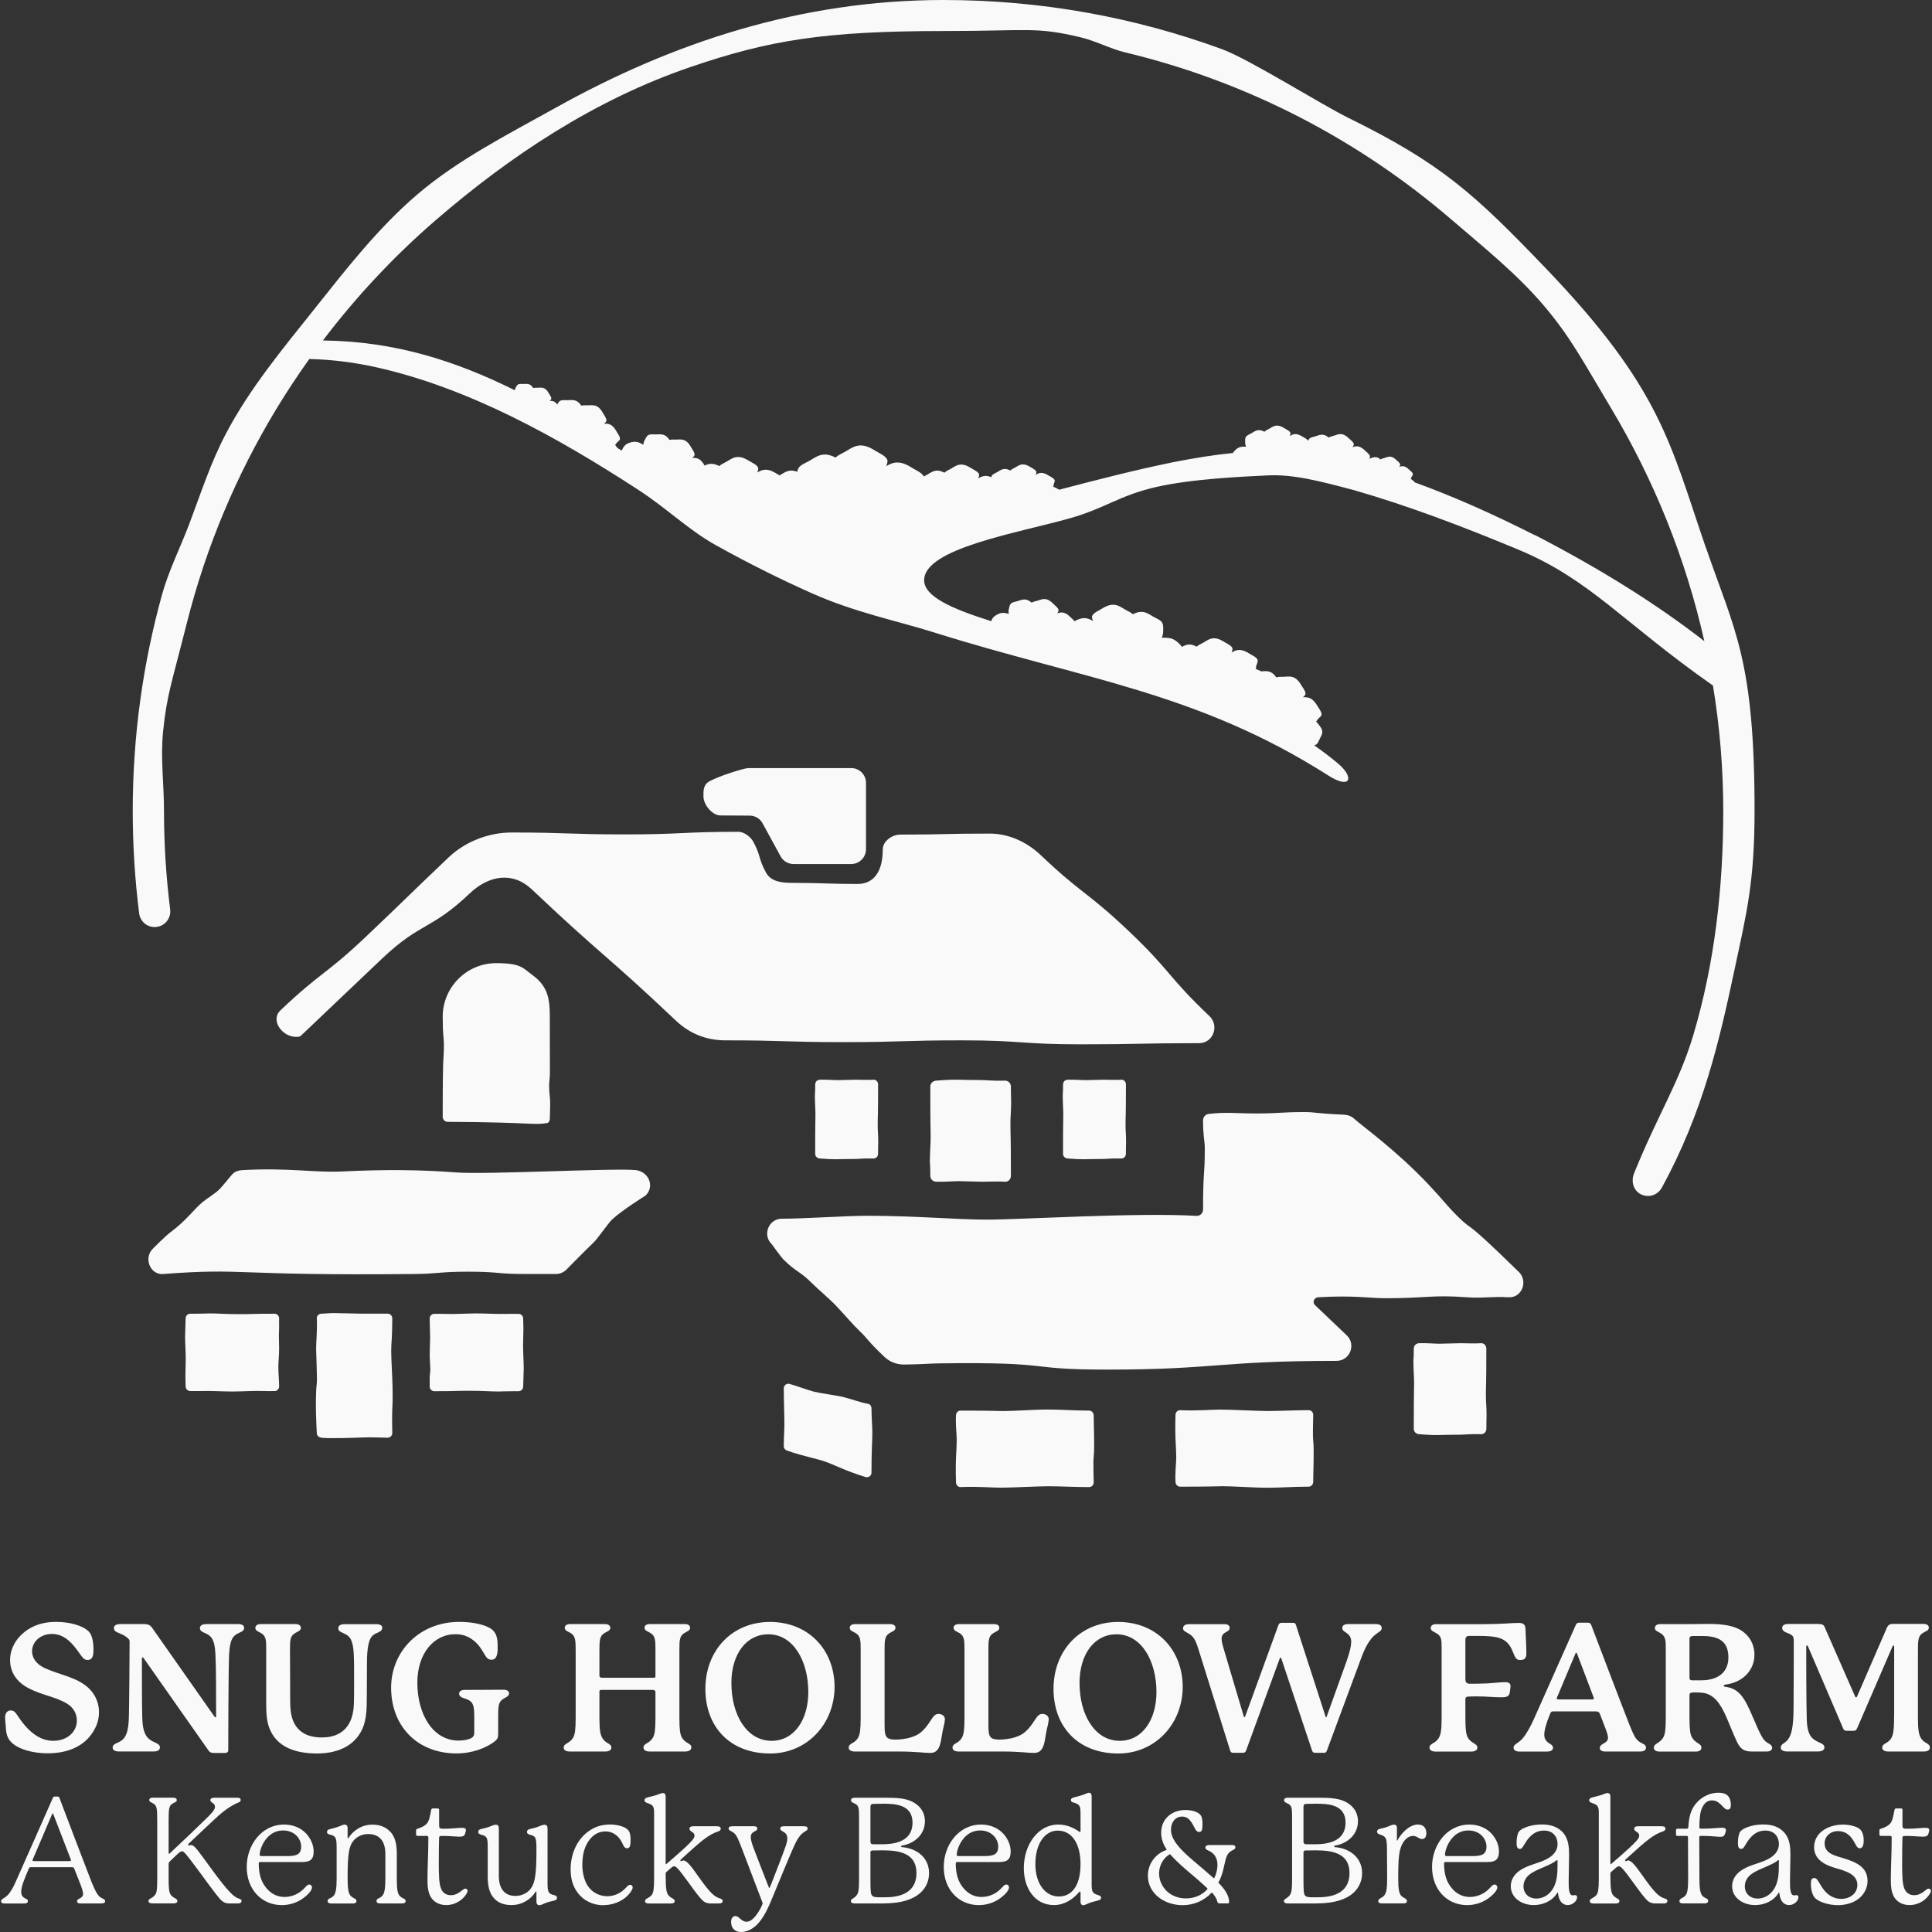 <?xml version="1.0" encoding="UTF-8"?>
<svg xmlns="http://www.w3.org/2000/svg" id="Layer_1" data-name="Layer 1" viewBox="0 0 500 500">
  <rect x="0" y="0" width="500" height="500" fill="#333333" stroke="none"/>
  <defs>
    <style>
      .cls-1 {
        fill: #f9f9fa;
      }
    </style>
  </defs>
  <g>
    <g>
      <path class="cls-1" d="M261.5,291c0,3.33.12,1.47.12,13.31,0,.84-.68,1.59-1.52,1.52-1.56-.13-4.39,0-5.85,0s-4.59-.15-6.12-.15-3.08.2-5.85.15c-.84-.02-1.52-.68-1.52-1.52,0-3.14-.11-2.84-.11-3.79,0-2.05.2-4.66.2-6.02,0-3.33-.09-1.47-.09-13.31,0-.84.68-1.45,1.52-1.52,5.57-.45,5.72-.15,11.74-.15,1.46,0,2.61.24,6.08.15.84-.02,1.52.68,1.52,1.52,0,3.14.06,2.84.06,3.79,0,3.31-.18,3.23-.18,6.02Z"></path>
      <path class="cls-1" d="M227.15,290.99c0-2.59.1-1.15.1-10.37,0-.65-.53-1.24-1.19-1.19-1.22.1-3.42,0-4.56,0s-3.58.11-4.77.11-2.4-.16-4.56-.11c-.65.01-1.19.53-1.19,1.19,0,2.44-.09,2.21-.09,2.95,0,1.6.15,3.63.15,4.69,0,2.59-.07,1.15-.07,10.37,0,.65.53,1.13,1.19,1.19,4.34.35,4.46.12,9.15.12,1.14,0,2.03-.19,4.74-.12.65.02,1.19-.53,1.19-1.19,0-2.44.05-2.21.05-2.95,0-2.57-.14-2.52-.14-4.69Z"></path>
      <path class="cls-1" d="M291.29,290.99c0-2.59.1-1.15.1-10.37,0-.65-.53-1.24-1.19-1.19-1.22.1-3.42,0-4.56,0s-3.58.11-4.77.11-2.4-.16-4.56-.11c-.65.01-1.19.53-1.19,1.19,0,2.44-.09,2.21-.09,2.95,0,1.6.15,3.63.15,4.69,0,2.59-.07,1.15-.07,10.37,0,.65.53,1.13,1.19,1.19,4.34.35,4.46.12,9.15.12,1.14,0,2.03-.19,4.74-.12.65.02,1.19-.53,1.19-1.19,0-2.44.05-2.21.05-2.95,0-2.57-.14-2.52-.14-4.69Z"></path>
      <path class="cls-1" d="M384.55,360.97c0-2.99.11-1.33.11-11.98,0-.76-.62-1.43-1.37-1.37-1.41.12-3.95,0-5.26,0s-4.13.13-5.51.13-2.77-.18-5.26-.13c-.76.02-1.37.61-1.37,1.37,0,2.82-.1,2.56-.1,3.41,0,1.85.18,4.19.18,5.42,0,2.99-.08,1.33-.08,11.98,0,.76.62,1.31,1.37,1.37,5.01.4,5.15.13,10.57.13,1.32,0,2.35-.22,5.47-.13.76.02,1.37-.61,1.37-1.37,0-2.82.05-2.56.05-3.41,0-2.97-.17-2.91-.17-5.42Z"></path>
      <path class="cls-1" d="M339.86,383.55c0-2.69.27-8.15,0-10.76-.17-1.65,0-4.99,0-6.65,0-.65-.53-1.19-1.19-1.19-3.35,0-7.78.22-10.49.22-2.88,0-9.43-.37-12.31-.37-2.73,0-5.7.35-10.46.16-.65-.03-1.17.53-1.19,1.19-.19,6.42.19,8.22.19,10.97,0,1.61-.33,3.75-.19,6.44.04.65.53,1.19,1.19,1.19,8.27,0,9.65-.12,11.08-.12,2.48,0,8.61.4,11.08.4,4.4,0,6.68-.28,11.08-.28.65,0,1.19-.53,1.19-1.19Z"></path>
      <path class="cls-1" d="M112.39,340.03c1.02,0,1.92-.03,2.56,0,3.07.12,5.62-.12,8.3-.12,2.87,0,4.95.21,8.69.12.57-.01,1.7,0,2.27,0,.65,0,1.19.53,1.19,1.19,0,1.25.06,1.58.06,2.82,0,.54-.09,3.75-.09,4.29,0,1.41.17,4.39.17,5.79,0,1.22-.14,3.51-.14,4.73,0,.65-.53,1.19-1.19,1.19-3.83,0-4.42.08-5.16.08-2.56,0-3.38-.19-7.73-.19-3.67,0-2.98.11-8.93.11-.65,0-1.19-.53-1.19-1.19,0-.21.03-1.12,0-2.18-.02-.56.17-1.68.17-2.24s-.17-2.97-.17-3.53c0-1.55.11-3.18.11-4.73s-.11-3.43-.11-4.96c0-.65.53-1.19,1.19-1.19Z"></path>
      <path class="cls-1" d="M313.01,262.97c-10.95-10.4-9.87-11.54-20.82-21.94-10.95-10.4-11.93-9.36-22.89-19.76-3.56-3.38-8.27-5.54-13.18-5.54-12.17,0-10.96.26-23.13.26-2.12,0-4.53,1.71-4.53,3.83,0,5.77-2.33,8.95-6.55,8.95-7.45,0-9.08-.28-16.53-.28-2.83,0-5.79-.2-7.13-2.65-2.08-3.81-1.26-4.26-3.34-8.07-.67-1.23-2.39-2.5-3.79-2.5-14.69,0-14.69.68-29.38.67-14.69,0-14.69-.49-29.38-.49-5.89,0-11.97,2.36-16.24,6.42-10.67,10.14-10.57,10.24-21.25,20.38-10.67,10.14-11.65,9.11-22.32,19.25-2.63,2.5.43,6.84,4.06,6.84,1.03,0,.99-.04,1.73-.74q10.24-9.7,20.45-19.44c10.24-9.7,12.56-7.26,22.8-16.97,4.93-4.67,11.1-5.7,16.03-1.03,18.32,17.34,18.98,16.64,37.3,33.98,3.56,3.37,7.9,5.1,12.8,5.1,15.31,0,15.31.46,30.63.46s15.33-.46,30.65-.46,15.34,1.03,30.67,1.03,15.34-.3,30.67-.3c3.63,0,5.29-4.51,2.66-7.01Z"></path>
      <path class="cls-1" d="M71.05,360c-1.02,0-1.92.03-2.56,0-3.07-.12-5.62.12-8.3.12-2.87,0-4.95-.21-8.69-.12-.57.01-1.7,0-2.27,0-.65,0-1.19-.53-1.19-1.19,0-1.25-.06-1.58-.06-2.82,0-.54.09-3.75.09-4.29,0-1.41-.17-4.39-.17-5.79,0-1.22.14-3.51.14-4.73,0-.65.53-1.19,1.19-1.19,3.83,0,4.42-.08,5.16-.08,2.56,0,3.38.19,7.73.19,3.67,0,2.98-.11,8.93-.11.65,0,1.19.53,1.19,1.19,0,.21-.03,1.12,0,2.18.02.56-.06,1.68-.06,2.24s.06,2.97.06,3.53c0,1.55-.2,3.18-.2,4.73s.2,3.43.2,4.96c0,.65-.53,1.19-1.19,1.19Z"></path>
      <path class="cls-1" d="M141.56,290.65c-3.56.59-3.75-.21-25.73-.32-.67,0-1.26-.6-1.26-1.27,0-18.77.31-13.73.31-18.84,0-1.56-.31-2.14-.31-7.08,0-7.65,6.2-13.88,13.86-13.88h0c6.49,0,6.92,1.3,9.45,3.15,3.96,2.9,4.41,6.23,4.41,10.7,0,9.73.03,10.7.03,14.27,0,2.47-.44,2.7-.02,6.51.17,1.59.05,2.56,0,5.65,0,.46-.27,1.04-.73,1.12Z"></path>
      <path class="cls-1" d="M100.33,372.08c-1.11-.01-3.32-.1-4.43-.1-2.11,0-5.34.18-7.45.19-1.07,0-4.05.08-5.27-.09-.65-.09-1.19-.53-1.19-1.19,0,0-.54-8.48,0-12.96.13-1.04-.18-7.74-.18-8.79,0-1.99.33-4.81.18-7.97-.03-.65.53-1.19,1.19-1.19.71,0,2.12-.16,2.83-.16,2.11,0,6.32.16,8.43.16h5.89c.65,0,1.19.53,1.19,1.19,0,5.18-.27,6.25-.27,8.34,0,3.82.6,9.7.27,15.29-.09,1.52,0,6.08,0,6.08,0,.65-.53,1.19-1.19,1.19Z"></path>
      <path class="cls-1" d="M224.12,202.61v17.17c0,2.11-1.72,3.83-3.83,3.83h-14.9c-1.42,0-2.72-.77-3.37-1.99l-4.67-8.55c-.65-1.23-1.95-1.99-3.37-1.99l-7.51-.04c-2.11,0-4.41-2.75-4.41-4.89v-1c0-1.03.33-2.19,1.23-2.76,2.32-1.46,9.38-3.61,10.34-3.61h26.66c2.11,0,3.83,1.69,3.83,3.83Z"></path>
      <path class="cls-1" d="M225.54,364.46c0,2.25.22,4.68.22,6.24,0,2.61-.22,4.1-.22,10.43,0,.81-.79,1.36-1.56,1.12-5.67-1.76-7.89-3.13-10.58-4.04-2.39-.81-5.61-1.35-9.75-2.81-.48-.17-.81-.61-.81-1.12,0-2.46.16-4.17.16-5.57,0-2.35-.16-6.46-.16-9.41,0-.77.73-1.35,1.48-1.15,1.9.52,4.59,1.57,6.43,2.04,1.64.41,5.98.97,7.62,1.39s4.66,1.47,6.28,1.73c.54.09.89.61.89,1.15Z"></path>
      <path class="cls-1" d="M283.05,366.26c0,2.69.27,8.15,0,10.76-.17,1.65,0,4.99,0,6.65,0,.65-.53,1.19-1.19,1.19-3.35,0-7.78-.22-10.49-.22-2.88,0-9.43.37-12.31.37-2.73,0-5.7-.35-10.46-.16-.65.03-1.17-.53-1.19-1.19-.19-6.42.19-8.22.19-10.97,0-1.61-.33-3.75-.19-6.44.04-.65.53-1.19,1.19-1.19,8.27,0,9.65.12,11.08.12,2.48,0,8.61-.4,11.08-.4,4.4,0,6.68.28,11.08.28.65,0,1.19.53,1.19,1.19Z"></path>
      <path class="cls-1" d="M393.01,329.12c-15.01-14.7-11.31-9.97-15.57-14.13-3.11-3.05-3.63-4.08-7.63-8.33-8.54-9.07-17.49-15.4-19.37-17.15-.71-.66-1.64-.98-2.61-1.03-8.52-.39-7.05-.68-10.39-.68-5.85,0-6.3.36-12.33.36-5.17,0-7.74-.42-12.3.12-.83.1-1.46.82-1.46,1.66,0,4.22.45,5.35.45,7.14,0,7.66-.45,5.42-.45,15.94,0,.93-.76,1.69-1.69,1.64-15.94-.9-44.89.97-54.4.97-7.84,0-18.31-.99-30.74-.99-5.79,0-16.29.76-22.18.76-3.45,0-5.1,4.27-2.58,6.63,0,0,2.33,3.27,3.08,4.01,3.1,3.08,4.29,3.04,7.09,5.85,1.55,1.56,4.9,4.4,6.41,6,2.67,2.84,4.59,5.14,6.08,6.53,2.12,1.98,1.89,2.4,6.46,6.73,1.37,1.3,3.19,2,5.08,1.99,3.42-.01,7.2-.28,8.96-.3,31.14-.42,21.45,1.61,43.55,1.61,28.14,0,29.11-2.26,59.42-2.26,3.47,0,5.15-4.25,2.62-6.63l-8.18-7.79c-.78-.74-.25-1.98.82-2.04,9.19-.55,13.34.25,17.5.25,10.69,0,11.98-.92,20.93-.25,4.09.31,6.41-.25,10.82,0,3.47.2,5.16-4.14,2.62-6.63Z"></path>
      <path class="cls-1" d="M42.23,329.71c21.8-1.63,17.06.49,65.1,0,6.1-.06,6.56-.6,13.62-.6,8.68,0,7.01.6,15.23.6h7.68c.97,0,1.91-.37,2.62-1.03,0,0,5.6-5.68,7.21-7.19.9-.84,3.79-5.02,4.69-5.86,2.63-2.46,8.65-6.19,8.65-6.19,2.54-2.37.84-6.32-2.62-6.63-5.86-.53-38.68,1.21-46.3.62-9.17-.72-18.69-.79-29.77-.25-6.83.33-13.68-1.01-25.55-.36-.97.05-1.96.32-2.62,1.03-.95,1.02-2.56,3.17-3.65,4.2-.82.77-3.03,2.19-4,2.97-2.27,1.83-4.17,4.75-8.51,7.97-1.2.89-4.38,4.1-4.38,4.1-2.54,2.37-.85,6.89,2.62,6.63Z"></path>
    </g>
    <path class="cls-1" d="M441.52,141.87c-9.31-27.02-11.49-41.2-41.61-72.58-18.46-19.24-27.02-27.04-51.18-38.9-6.47-3.18-25.53-15.11-32.36-17.62C293.86,4.51,269.55,0,244.21,0,207.25,0,174.01,11.04,143.82,27.88c-12.24,6.83-25.25,13.4-35.83,22.45-10.22,8.74-18.4,19.32-26.78,29.84-8.13,10.2-16.51,20.28-22.65,31.89-4.04,7.63-6.52,15.45-9.6,23.6-2.25,5.93-5.33,12.08-7.04,18.26-4.93,17.81-7.57,36.57-7.57,55.93,0,8.86.56,17.79,1.66,26.53.28,2.22,2.29,3.8,4.52,3.51,2.22-.28,3.79-2.3,3.51-4.52-1.06-8.41-1.6-16.99-1.6-25.52,0-6.99-.93-13.68-.24-20.48.97-9.52,2.12-12.14,6.16-28.15,4.98-19.73,12.84-38.32,23.11-55.3,2.69-4.45,5.56-8.79,8.58-13.01,5.99.15,11.78.89,17.41,2.16,24.12,5.42,46.88,18.15,67.66,31.65,7.46,4.85,13.18,10.51,20.04,14.32,8.75,4.87,17.04,8.98,24.93,12.49,11.26,5.01,21.85,7.06,31.73,10.17,38.58,12.13,68.15,15.43,101.97,37.02,5.77,3.68,6.8.52,2.5-3.11-1.97-1.67-4.06-3.23-6.21-4.74.13-.02.27-.03.38-.09.65-.31.83-1.08,1.15-1.7.32-.62.7-1.24.57-1.95-.14-.77-.84-1.53-1.42-2.24-.05-.06-.11-.09-.15-.15.09-.12.2-.22.27-.36.29-.57,1.16-.92,1.14-1.54-.02-.7-.71-1.51-1.08-2.14-.43-.72-.97-1.51-1.8-1.94-.62-.32-1.28-.34-1.93-.31.33-.3.66-.58.65-.97-.02-.7-.71-1.51-1.08-2.14-.43-.72-.97-1.51-1.8-1.94-.83-.43-1.73-.32-2.57-.26-.62.05-1.5-.05-2.11.16-.36-.51-.77-.99-1.35-1.29-.82-.42-1.71-.33-2.53-.26-.4-.2-.82-.37-1.21-.55-.07-.03-.15-.04-.22-.06.03-.16.08-.3.08-.47,0-.68.65-1.43.34-2.01-.36-.66-1.4-1.09-2.06-1.5-.76-.47-1.65-.95-2.64-.95-.74,0-1.38.3-1.97.65.16-.44.34-.87.15-1.23-.36-.66-1.4-1.09-2.06-1.5-.76-.47-1.65-.95-2.64-.95s-1.8.54-2.56,1.01c-.56.35-1.44.68-1.92,1.17-.59-.3-1.21-.56-1.91-.56s-1.34.29-1.92.62c-.02-.02-.02-.05-.04-.08-.57-.75-1.36-1.53-2.37-1.97-.78-.34-1.79-.34-2.8-.32.2-.51.36-1.04.36-1.6,0-.78.1-1.64-.26-2.3-.41-.75-1.71-1.18-2.47-1.65-.87-.54-1.79-1.15-2.92-1.15-.8,0-1.53.28-2.2.62-.55-.55-1.54-.93-2.18-1.32-.87-.54-1.79-1.15-2.92-1.15s-2.15.55-3.02,1.09c-.76.47-1.95.96-2.36,1.71-.23.41-.02.9.17,1.41-.68-.4-1.41-.74-2.25-.74-.92,0-1.77.37-2.52.8-.29-.37-.72-.71-1.02-1.01-.5-.5-1.09-1.02-1.85-1.2-.57-.13-1.11,0-1.63.17.21-.31.43-.62.34-.93-.16-.56-.88-1.08-1.31-1.51-.5-.5-1.09-1.02-1.85-1.2-.76-.18-1.46.09-2.13.32-.49.17-1.22.27-1.67.56-.39-.34-.82-.64-1.35-.77-.76-.18-1.46.09-2.13.32-.58.2-1.51.28-1.9.72-.34.38-.41.97-.53,1.49-.09.37-.07.75,0,1.13-.67-.17-1.34-.33-1.92-.22-.75.14-1.39.54-1.89.95-.37.31-.59.72-.73,1.17-10.52-3.31-17.36-6.45-17.36-10.6,0-8.27,24.22-12.2,37.74-16.04,9.23-2.62,12.68-5.85,22.12-8.04,9.24-2.15,22.43-2.73,29.11-3.05,6.6-.31,13.38,1.46,22.24,3.81,14.26,4.1,28.45,9.52,42.63,15.43,18.58,7.75,26.96,18.77,50.16,35.05.05.05.1.09.15.14,1.73,10.54,2.66,21.35,2.66,32.38,0,19.57-2.17,39.26-7.72,57.92-3.7,12.46-9.09,20.43-15.34,35.83-.84,2.07-.28,4.43,1.7,5.47.6.31,1.25.46,1.88.46,1.46,0,2.84-.8,3.59-2.16,10.66-19.53,14.89-37.97,18.87-56.72,3.04-14.31,5.12-22.27,5.12-40.8,0-39.15-5.17-46.58-12.54-67.98ZM338.4,115.93s0,0,0,.01c0,0,0,0,0,0,0,0,0,0,0-.01ZM397.28,138.54c-11.31-5.72-21.45-10.18-31.09-13.68-.25-.31-.62-.59-.97-.85-.04-.03-.1-.05-.14-.08.04-.08.11-.14.13-.24.08-.38.53-.72.43-1.08-.12-.41-.65-.77-.97-1.08-.37-.36-.8-.73-1.36-.85-.42-.09-.81.01-1.19.14.15-.23.31-.45.24-.68-.12-.41-.65-.77-.97-1.08-.37-.36-.8-.73-1.36-.85-.55-.12-1.07.08-1.55.25-.36.13-.86.23-1.19.44-.3-.25-.62-.48-1.02-.56-.55-.12-1.07.08-1.55.25-.11.04-.25.07-.38.11.14-.23.26-.46.19-.69-.15-.52-.83-.99-1.24-1.38-.47-.45-1.03-.93-1.73-1.09-.54-.12-1.03.02-1.52.18.19-.3.39-.58.31-.87-.15-.52-.83-.99-1.24-1.38-.47-.45-1.03-.93-1.73-1.09-.71-.15-1.36.1-1.98.32-.45.16-1.13.26-1.55.54-.37-.31-.77-.59-1.27-.7-.71-.15-1.36.1-1.98.32-.53.19-1.4.28-1.76.69-.12.14-.19.33-.25.51-.3-.43-.97-.74-1.43-1.02-.55-.35-1.2-.7-1.92-.7-.55,0-1.01.24-1.44.5.12-.33.26-.65.11-.92-.26-.48-1.02-.79-1.5-1.09-.55-.35-1.2-.69-1.92-.69s-1.31.39-1.86.73c-.41.25-1.05.5-1.4.86-.43-.22-.88-.41-1.39-.41-.72,0-1.31.39-1.86.74-.48.3-1.31.57-1.57,1.05-.23.42-.16.97-.16,1.46,0,.35.1.7.23,1.02-.64-.01-1.28-.02-1.78.2-.65.28-1.15.78-1.51,1.26-.04.06-.05.12-.09.18-4.63.46-9.67,1.24-15.52,2.39-10.48,2.16-20.14,4.67-29.48,7.12-.39-.28-.87-.51-1.34-.71-.05-.02-.11-.03-.16-.05.02-.11.06-.22.06-.35,0-.5.47-1.05.24-1.46-.26-.48-1.02-.79-1.5-1.09-.55-.35-1.2-.7-1.92-.7-.55,0-1.01.24-1.44.5.12-.33.26-.65.11-.92-.26-.48-1.02-.79-1.5-1.09-.55-.35-1.2-.69-1.92-.69s-1.31.39-1.86.73c-.41.25-1.05.5-1.4.86-.43-.22-.88-.41-1.39-.41-.72,0-1.31.39-1.86.74-.48.3-1.31.57-1.57,1.05-.06.11-.06.24-.09.36-.46-.2-.95-.35-1.47-.35-.72,0-1.34.29-1.91.63.16-.43.33-.85.14-1.19-.35-.64-1.36-1.05-2-1.45-.74-.46-1.6-.93-2.56-.93s-1.74.52-2.48.98c-.55.34-1.4.66-1.86,1.14-.57-.3-1.17-.55-1.85-.55-.96,0-1.74.52-2.48.98-.29.18-.67.35-1.03.55,0-.02,0-.05-.01-.07-.52-.95-2.04-1.58-3-2.17-1.1-.69-2.39-1.39-3.84-1.39-1.08,0-2,.44-2.86.94.24-.64.5-1.27.21-1.79-.52-.95-2.04-1.58-3-2.17-1.1-.69-2.39-1.39-3.84-1.39s-2.61.78-3.71,1.46c-.81.5-2.06.98-2.76,1.68-.85-.44-1.78-.79-2.79-.79-1.44,0-2.61.78-3.71,1.47-.96.6-2.61,1.14-3.13,2.09-.15.28-.23.6-.28.93-.49-.2-1-.33-1.55-.33-1.08,0-1.96.58-2.79,1.1-.07.04-.16.09-.24.13-.26-.15-.52-.29-.74-.42-.83-.52-1.8-1.04-2.88-1.04-.81,0-1.5.33-2.15.71.18-.48.37-.95.16-1.34-.39-.71-1.53-1.18-2.25-1.63-.83-.52-1.8-1.04-2.88-1.04s-1.96.58-2.79,1.1c-.61.38-1.55.74-2.07,1.26-.64-.33-1.34-.59-2.1-.59-.63,0-1.18.2-1.7.47-.36-.63-.81-1.32-1.52-1.71-.54-.3-1.12-.31-1.69-.29.3-.26.61-.5.61-.85,0-.61-.58-1.33-.9-1.89-.36-.64-.81-1.33-1.53-1.72-.71-.39-1.5-.32-2.23-.28-.54.03-1.3-.07-1.84.09-.3-.45-.65-.88-1.15-1.15-.71-.39-1.5-.32-2.23-.28-.64.04-1.6-.14-2.12.19-.45.29-.68.87-.95,1.36-.19.35-.28.74-.32,1.13-.63-.36-1.26-.71-1.87-.76-.79-.07-1.55.15-2.17.43-.57.26-.98.73-1.27,1.26-.1.19-.18.38-.26.58-.33-.19-.66-.39-.99-.59-.04-.03-.09-.05-.13-.08-.17-.22-.33-.44-.49-.65-.04-.05-.09-.08-.13-.13.08-.1.18-.19.24-.31.27-.49,1.03-.78,1.03-1.31,0-.61-.58-1.33-.9-1.89-.36-.64-.81-1.33-1.53-1.72-.54-.29-1.12-.31-1.69-.29.3-.26.61-.5.61-.85,0-.61-.58-1.33-.9-1.89-.36-.64-.81-1.33-1.53-1.72-.71-.39-1.5-.32-2.23-.28-.54.03-1.3-.07-1.84.09-.3-.45-.65-.88-1.15-1.15-.71-.39-1.5-.32-2.23-.28-.64.04-1.6-.14-2.12.19-.32.21-.53.57-.72.94-.2-.29-.44-.55-.76-.73-.39-.21-.81-.22-1.22-.21.21-.19.44-.36.44-.61,0-.44-.42-.96-.65-1.36-.26-.46-.58-.96-1.1-1.24-.51-.28-1.08-.23-1.61-.2-.39.02-.92-.03-1.3.09-.22-.33-.47-.65-.84-.86-.51-.28-1.08-.23-1.61-.2-.46.03-1.15-.1-1.52.14-.32.21-.49.62-.68.97-.09.16-.08.34-.12.52-15.12-7.48-30.71-12.66-49.68-12.89,8.61-11.34,18.36-21.77,29.12-31.07,19.34-16.71,41.22-31.22,65.9-39.66,20.38-6.97,34.75-9.35,65.61-9.35,22.04,0,23.68-1.17,35.4,1.61,4.01.95,7.71,2.99,11.68,3.94,31.61,7.58,60.35,22.63,84.25,43.16,8.31,7.14,17.19,14.24,24.25,22.63,6.72,7.98,9.85,14.03,17.11,26.17,11.05,18.47,19.34,38.79,24.19,60.39-12.27-9.54-26.67-18.58-43.81-27.45Z"></path>
  </g>
  <g>
    <g>
      <path class="cls-1" d="M24.2,426.78c0,1.39-.09,2.82-1.57,2.82-.46,0-.92-.23-1.34-.74-.83-1.06-1.71-2.59-3.19-3.97-1.15-1.11-2.68-2.03-4.67-2.03-2.91,0-5.13,1.99-5.13,4.48,0,1.66,1.02,3.37,3.42,4.43,4.2,1.85,8.73,2.4,11.64,5.54,1.52,1.66,2.26,3.7,2.26,5.77,0,1.43-.32,2.82-.97,4.11-2.08,4.25-6.42,6.56-12.24,6.56-4.39,0-8.64-1.29-10.12-3.65-.79-1.25-.74-2.63-.83-3.7-.05-.74-.14-1.43-.14-1.94,0-1.25.69-1.8,1.48-1.8.6,0,1.02.28,1.43.88.42.6,1.39,2.12,2.45,3.28,1.75,1.94,4.06,3.7,7.11,3.7,3.46,0,6.1-2.17,6.1-5.27,0-1.57-.74-3.19-2.4-4.25-2.96-1.89-6.6-2.22-10.21-4.16-3.05-1.62-4.67-4.16-4.67-7.21,0-4.76,3.97-8.59,8.64-9.56,1.06-.23,2.17-.32,3.33-.32,3.42,0,6.84.92,8.41,2.5.92.92,1.2,3,1.2,4.53Z"></path>
      <path class="cls-1" d="M61.56,420.31c1.16,0,1.62.37,1.62,1.02,0,.83-.97,1.06-1.57,1.38-1.2.65-2.08,1.29-2.31,5.36-.19,3.09-.23,23.33-.23,24.94,0,.37-.28.65-.74.65h-3.09c-.65,0-1.02-.23-1.29-.65l-16.81-23.93c-.09-.14-.18-.14-.23-.14-.09,0-.19.09-.19.23,0,3.83,0,14.13.14,16.26.23,3.83,1.62,4.76,2.91,5.36.79.37,1.62.65,1.62,1.43,0,.69-.6,1.06-1.62,1.06h-8.96c-1.2,0-1.66-.42-1.66-1.02,0-.83.92-1.06,1.57-1.38,1.2-.6,2.36-1.48,2.59-5.45.14-1.8.23-19.54.23-20.55,0-.37-.09-.55-.28-.74-.46-.46-.88-.74-1.48-1.06-1.16-.6-2.31-.69-2.31-1.75,0-.69.74-1.02,1.66-1.02h6.19c1.02,0,1.57.32,1.99.88l16.21,23.09c.09.14.19.14.23.14.09,0,.18-.05.18-.23,0-5.08,0-13.12-.18-16.12-.18-3.83-1.11-4.62-2.26-5.22-.79-.42-1.75-.6-1.75-1.48,0-.69.6-1.06,1.71-1.06h8.13Z"></path>
      <path class="cls-1" d="M98.92,421.33c0,.79-.97,1.11-1.57,1.38-1.16.55-2.03,1.29-2.31,5.31-.14,1.62-.05,9.98-.14,13.35-.05,2.08-.28,3.74-.79,5.22-1.66,4.76-6.1,7.21-12.05,7.21-5.22,0-10.44-1.43-12.38-6.65-.6-1.57-.79-3.51-.79-5.82v-14.32c0-2.49,0-3.56-1.29-4.34-.74-.46-1.52-.6-1.52-1.39,0-.51.46-.97,1.39-.97h9.01c.92,0,1.38.42,1.38.97,0,.79-.79.92-1.52,1.39-1.29.79-1.29,1.85-1.29,4.34l.05,13.26c0,1.94.18,3.56.69,4.9,1.2,3.09,3.79,4.48,7.53,4.48,5.08,0,8.13-2.91,8.27-8.82.05-1.62.05-3.83.05-6,0-2.68,0-5.36-.09-6.79-.18-3.83-1.15-4.62-2.26-5.17-.79-.42-1.75-.6-1.75-1.48,0-.69.6-1.06,1.71-1.06h8.04c1.16,0,1.66.37,1.66,1.02Z"></path>
      <path class="cls-1" d="M131.75,438.23c0,.79-.79.97-1.57,1.48-1.25.83-1.25,1.94-1.25,4.85v4.2c0,.97-.23,1.39-.92,1.94-2.22,1.66-5.73,3.09-9.93,3.09-10.21-.05-16.86-7.16-16.86-17.04,0-9.28,7.25-17,17.6-17,3.09,0,6.14.51,8.08,1.66,1.57.97,1.89,2.45,1.89,4.62v1.02c-.09,1.57-.51,2.49-1.57,2.49-.97,0-1.34-.6-1.85-1.43-.83-1.43-1.52-2.59-3-3.7-1.29-.97-2.73-1.48-4.48-1.48-5.77,0-9.88,5.17-9.88,12.52,0,8.27,4.06,15.01,10.67,15.01,1.2,0,2.4-.23,3-.51.88-.37,1.06-.83,1.06-1.57v-3.83c0-3.05-.18-4.16-2.08-4.85-.92-.32-1.85-.51-1.85-1.43.05-.55.51-.92,1.48-.92l10.02-.05c.92,0,1.43.37,1.43.92Z"></path>
      <path class="cls-1" d="M178.91,452.27c0,.69-.69,1.02-1.62,1.02h-9.14c-.92,0-1.62-.32-1.62-1.02,0-.6.46-.88,1.02-1.2.74-.42,1.29-1.02,1.57-1.66s.51-1.57.51-4.76v-6.7c0-.37-.23-.6-.65-.6h-13.39c-.32,0-.46.14-.46.42v6.88c0,3.19.28,4.11.55,4.76.28.65.79,1.25,1.52,1.66.55.32,1.02.6,1.02,1.2,0,.69-.65,1.02-1.57,1.02h-9.15c-.97,0-1.62-.32-1.62-1.02,0-.6.46-.88,1.02-1.2.79-.46,1.29-1.02,1.57-1.66s.51-1.57.51-4.76v-17.14c0-2.86,0-4.06-1.25-4.85-.83-.51-1.57-.6-1.57-1.43,0-.51.46-.92,1.39-.92h9.01c.92,0,1.39.42,1.39.92,0,.83-.74.92-1.57,1.43-1.25.79-1.25,1.99-1.25,4.85v6.14c0,.37.23.55.69.55h13.39c.28,0,.42-.09.42-.37v-6.88c0-2.45-.05-3.56-1.25-4.3-.79-.51-1.57-.6-1.57-1.43,0-.51.46-.92,1.39-.92h9.01c.92,0,1.39.42,1.39.92,0,.83-.74.92-1.52,1.43-1.2.74-1.25,1.85-1.25,4.3v17.69c0,3.19.23,4.11.51,4.76s.83,1.25,1.57,1.66c.65.37,1.02.6,1.02,1.2Z"></path>
      <path class="cls-1" d="M199.27,453.8c-10.3,0-16.72-6.84-16.72-16.72s6.84-17.32,16.72-17.32,16.72,7.11,16.72,16.91c-.09,9.51-7.11,17.14-16.72,17.14ZM189.29,435.6c0,8.22,3.97,14.92,10.39,14.92,5.96,0,9.51-5.59,9.51-12.61,0-8.04-3.88-14.96-10.35-14.96-5.63,0-9.56,5.03-9.56,12.66Z"></path>
      <path class="cls-1" d="M244.53,444.98c0,.42-.09.92-.23,1.52-.79,2.86-.6,5.73-2.17,6.79-.42.28-.88.37-1.52.37-1.34,0-3.51-.37-8.22-.37h-11.13c-.97,0-1.62-.32-1.62-1.02,0-.6.46-.88,1.02-1.2.79-.42,1.29-1.02,1.57-1.66.28-.69.51-1.57.51-4.8v-17.37c0-2.63,0-3.79-1.25-4.57-.83-.51-1.57-.6-1.57-1.43,0-.51.46-.92,1.39-.92h9.01c.92,0,1.43.37,1.43.92,0,.83-.79.92-1.57,1.43-1.2.74-1.25,1.85-1.25,4.3v19.31c0,2.03.09,3.05.88,3.56.46.28,1.2.37,1.99.37,1.06,0,2.22-.18,2.96-.32,3.14-.69,4.39-1.99,6.19-4.76.65-1.02,1.11-1.57,1.94-1.57.88,0,1.66.51,1.66,1.43Z"></path>
      <path class="cls-1" d="M271.4,444.98c0,.42-.09.92-.23,1.52-.79,2.86-.6,5.73-2.17,6.79-.42.28-.88.37-1.52.37-1.34,0-3.51-.37-8.22-.37h-11.13c-.97,0-1.62-.32-1.62-1.02,0-.6.46-.88,1.02-1.2.79-.42,1.29-1.02,1.57-1.66.28-.69.51-1.57.51-4.8v-17.37c0-2.63,0-3.79-1.25-4.57-.83-.51-1.57-.6-1.57-1.43,0-.51.46-.92,1.39-.92h9.01c.92,0,1.43.37,1.43.92,0,.83-.79.92-1.57,1.43-1.2.74-1.25,1.85-1.25,4.3v19.31c0,2.03.09,3.05.88,3.56.46.28,1.2.37,1.99.37,1.06,0,2.22-.18,2.96-.32,3.14-.69,4.39-1.99,6.19-4.76.65-1.02,1.11-1.57,1.94-1.57.88,0,1.66.51,1.66,1.43Z"></path>
      <path class="cls-1" d="M289.37,453.8c-10.3,0-16.72-6.84-16.72-16.72s6.84-17.32,16.72-17.32,16.72,7.11,16.72,16.91c-.09,9.51-7.11,17.14-16.72,17.14ZM279.39,435.6c0,8.22,3.97,14.92,10.39,14.92,5.96,0,9.51-5.59,9.51-12.61,0-8.04-3.88-14.96-10.35-14.96-5.63,0-9.56,5.03-9.56,12.66Z"></path>
      <path class="cls-1" d="M357.59,421.33c0,.51-.32.79-.83,1.11-1.11.74-1.71,1.34-2.4,2.36-.74,1.06-1.39,2.45-2.03,4.16l-8.92,24.06c-.14.42-.32.6-.74.6h-2.36c-.37,0-.6-.18-.74-.55l-7.99-23.93c-.05-.09-.09-.14-.18-.14s-.14.05-.18.14l-8.73,23.88c-.18.46-.42.6-.79.6h-2.59c-.37,0-.6-.14-.74-.55l-8.18-26.14c-.6-1.99-1.02-2.86-1.8-3.6-.51-.46-1.06-.74-1.48-.97-.42-.23-.74-.46-.74-.97,0-.65.55-1.06,1.62-1.06h9.05c.88,0,1.39.32,1.39.97,0,.46-.32.74-.65.92-.37.23-.74.37-1.06.74-.23.28-.37.6-.37,1.15,0,.51.14,1.25.37,2.03l5.36,18.06c.05.09.05.18.18.18s.19-.14.28-.42l8.54-23.46c.14-.37.42-.51.79-.51h2.96c.46,0,.65.18.74.51l7.67,23.7c.05.14.05.23.18.23.09,0,.09-.09.14-.23l5.13-14.27c.88-2.49,1.2-4.06,1.2-5.04,0-1.43-.74-1.99-1.66-2.59-.42-.28-.65-.51-.65-.97,0-.79.74-1.02,1.57-1.02h7.11c.92,0,1.52.32,1.52,1.02Z"></path>
      <path class="cls-1" d="M393.37,429.6c-.74,0-1.15-.32-1.66-1.66-.51-1.25-1.06-2.68-2.68-3.6-1.71-.97-4.39-.97-8.17-.97h-.51c-.92,0-1.11.37-1.11,1.11v9.98c0,.92.28,1.29,1.2,1.29,1.15,0,2.96,0,4.57-.09,2.08-.14,3.51-.32,4.43-.32.51,0,.83.05,1.11.23s.37.46.37.79c0,.28-.05.6-.09.92-.09.65-.09,1.29-.6,1.66-.37.28-1.02.32-1.89.32-1.85,0-3.37-.23-6.05-.23-.74,0-1.66,0-2.4.05-.42.05-.65.23-.65.65v4.94c0,3.19.23,4.11.51,4.76.28.65.79,1.2,1.57,1.66.55.32,1.02.6,1.02,1.2,0,.69-.69,1.02-1.62,1.02h-9.15c-.92,0-1.62-.32-1.62-1.02,0-.6.46-.88,1.02-1.2.79-.46,1.29-1.02,1.57-1.66s.55-1.57.55-4.76v-18.38c0-1.99-.09-2.86-1.34-3.6-.69-.42-1.48-.6-1.48-1.39,0-.55.46-.97,1.38-.97h12.1c4.76,0,7.71-.32,9.24-.32,1.06,0,1.75.28,1.8,1.48l.14,3.23c.05,1.02.09,2.17.09,3.23,0,1.39-.65,1.66-1.66,1.66Z"></path>
      <path class="cls-1" d="M425.98,452.27c0,.55-.37,1.02-1.52,1.02h-9.05c-.83,0-1.39-.32-1.39-.92,0-.46.32-.74.69-.97.37-.23.74-.42,1.02-.69.28-.28.42-.55.42-.97,0-.51-.18-1.2-.6-2.26l-1.48-3.88c-.18-.46-.42-.69-1.11-.69h-11.04c-.37,0-.55.14-.74.6-1.11,2.68-1.52,4.34-1.52,5.45,0,.46.09.83.23,1.11.42.83,1.02,1.06,1.43,1.34s.6.51.6.92c0,.69-.69.97-1.57.97h-7.07c-.92,0-1.57-.28-1.57-1.02,0-.46.32-.74.79-1.06.74-.51,1.43-.97,2.36-2.4.69-1.06,1.43-2.4,2.17-4.06l10.76-24.16c.18-.46.42-.65.88-.65h2.26c.46,0,.74.18.88.6.6,1.57,9.19,24.16,10.02,26.14.88,2.12,1.25,3,2.03,3.74.42.42.97.65,1.39.88.42.23.74.46.74.97ZM403.16,438.79c-.14.32-.28.6-.28.74,0,.18.18.28.42.28h8.82c.18,0,.37-.05.37-.23,0-.14-.05-.23-.09-.37l-4.29-11.32c-.05-.09-.09-.14-.18-.14s-.14.05-.19.14l-4.57,10.9Z"></path>
      <path class="cls-1" d="M458.63,452.32c0,.74-.74.97-1.34.97h-3.93c-1.62,0-2.59-.42-3.37-1.66-.74-1.15-1.8-3.97-3.19-7.21-1.57-3.6-3.19-5.77-5.82-6.28-.55-.09-1.29-.14-1.99-.14-.46,0-.92,0-1.2.05-.37.05-.55.23-.55.65v5.87c0,3.23.23,4.25.55,4.9.32.65.88,1.2,1.57,1.62.6.37.97.65.97,1.2,0,.69-.65,1.02-1.52,1.02h-9.28c-.88,0-1.52-.32-1.52-1.02,0-.55.37-.83.97-1.2.65-.42,1.25-.92,1.57-1.62.32-.69.55-1.66.55-4.9v-17.55c0-2.49,0-3.51-1.34-4.34-.69-.46-1.48-.6-1.48-1.39,0-.51.46-.97,1.38-.97h7.58c1.62,0,3.6-.05,4.85-.05,3.33,0,6.93.28,9.28,2.22,1.94,1.57,2.68,3.74,2.68,5.73,0,1.25-.28,2.4-.74,3.28-1.34,2.72-3.97,4.11-6.79,4.48-.28.05-.42.09-.42.28,0,.14.09.23.42.28,3.56.46,4.99,2.82,7.11,7.85,2.12,4.99,2.68,5.91,3.65,6.56.55.37,1.34.6,1.34,1.39ZM447.31,428.9c0-4.85-3.56-5.5-6.84-5.5h-2.4c-.6,0-.83.23-.83.74v10.12c0,.37.18.6.65.6h2.45c3.37,0,6.97-1.39,6.97-5.96Z"></path>
      <path class="cls-1" d="M499.45,452.27c0,.69-.65,1.02-1.57,1.02h-9.19c-.92,0-1.57-.32-1.57-1.02,0-.6.46-.88,1.02-1.2.79-.42,1.29-1.02,1.52-1.66.28-.65.55-1.57.55-6.14v-17.18c0-.14-.09-.23-.18-.23s-.18.05-.23.18l-9.1,21.06c-.32.74-.51.83-1.06.83h-1.62c-.65,0-.83-.14-1.11-.83l-9.05-21.11c-.05-.09-.09-.14-.18-.14-.14,0-.23.09-.23.23,0,1.66,0,14.32.14,18.89.14,4.25,1.39,5.08,2.91,5.82.79.37,1.66.65,1.66,1.43,0,.69-.65,1.06-1.66,1.06h-7.9c-1.2,0-1.75-.37-1.75-1.02,0-.92,1.06-1.06,1.8-1.99.97-1.2,1.48-3.14,1.52-8.13.05-3.97.05-16.3.05-17.32,0-.42,0-.92-.18-1.25-.19-.32-.51-.55-1.06-.79-.79-.32-1.76-.6-1.76-1.48,0-.65.6-1.02,1.62-1.02h7.67c1.11,0,1.48.23,1.75.92l7.85,17.88c.05.09.09.18.23.18.09,0,.19-.05.23-.14l7.76-17.88c.32-.69.79-.97,1.43-.97h8.04c.92,0,1.38.42,1.38.92,0,.83-.74.92-1.57,1.43-1.25.83-1.25,1.99-1.25,4.85v17.14c0,3.19.28,4.11.55,4.76.23.65.79,1.25,1.52,1.66.55.32,1.02.6,1.02,1.2Z"></path>
    </g>
    <g>
      <path class="cls-1" d="M27.21,492.04c0,.35-.31.58-1,.58h-5.44c-.61,0-.84-.27-.84-.58,0-.34.27-.5.57-.65.54-.27,1-.58,1-1.26,0-.5-.23-1.34-.92-3.07l-1.38-3.49c-.08-.23-.23-.34-.61-.34H7.94c-.27,0-.38.11-.46.31-1.19,2.76-1.99,4.75-1.99,6.02,0,.92.31,1.42,1.23,1.84.34.15.5.31.5.61,0,.42-.34.61-.96.61H1.31c-.73,0-1.03-.15-1.03-.54,0-.46.34-.61.77-.88.69-.46,1.11-.84,1.57-1.53.5-.73.96-1.57,1.38-2.53.96-2.15,9.5-21.38,9.69-21.88.08-.19.23-.31.42-.31h.8c.27,0,.38.08.46.31.15.46,7.97,20.96,8.35,21.88.8,1.88,1.26,2.87,1.88,3.56.38.38.84.58,1.07.69.31.15.54.31.54.65ZM18.06,481.65c.23,0,.31-.12.31-.23,0-.04,0-.08-.08-.27l-4.48-11.61c-.08-.19-.08-.23-.15-.23s-.11.04-.19.23l-4.98,11.65c-.04.08-.08.15-.08.23,0,.15.12.23.31.23h9.35Z"></path>
      <path class="cls-1" d="M61.62,492.61h-2.38c-.65,0-1.26-.19-1.84-.69-.73-.65-1.72-1.92-5.44-7.01-4.21-5.71-4.41-5.79-4.87-5.79-.38,0-.77.38-1.04.61l-1.95,1.84c-.34.31-.46.54-.46.88v3.98c0,2.68.19,3.33.5,3.87.23.38.61.65,1.15.96.27.15.61.34.61.73,0,.46-.42.61-1.07.61h-5.33c-.65,0-1.07-.15-1.07-.61,0-.38.34-.57.65-.73.5-.27.84-.58,1.11-.96.35-.54.5-1.19.5-3.87v-15.44c0-3.03-.15-3.68-.92-4.18-.58-.38-1.15-.46-1.15-.96.04-.46.38-.61.96-.61h5.17c.58,0,.96.15,1,.61,0,.5-.57.58-1.15.96-.8.5-.96,1.15-.96,4.18v8.62c0,.08.04.15.11.15s.12-.04.27-.19c2.57-2.38,7.28-6.9,9.08-8.66,1.65-1.57,2.53-2.53,2.53-3.29,0-1.11-1.19-1.03-1.19-1.72,0-.5.46-.65,1.11-.65h5.9c.61,0,.84.23.84.61,0,.54-.73.65-1.34.96-1.92.96-3.75,2.38-6.13,4.67-.77.73-3.53,3.29-5.98,5.63-.11.12-.15.19-.15.27,0,.12.12.23.23.23.15,0,.23-.11.5-.11,1.03,0,1.95,1.65,5.33,6.21,4.48,6.13,5.86,7.24,6.97,7.59.61.19.8.38.8.65,0,.34-.27.65-.92.65Z"></path>
      <path class="cls-1" d="M80.74,488.48c0,.8-1.15,2.03-2.68,3.06-1.46.96-3.29,1.5-5.13,1.5-5.13,0-9.08-3.95-9.08-9.89,0-5.63,3.83-10.96,9.69-10.96,2.18,0,4.14.8,5.48,2.11,1.23,1.23,2.15,2.99,2.15,4.83,0,1.95-.73,2.76-2.95,2.76h-10.84c-.27,0-.42.08-.42.38,0,1.95.34,4.06,1.49,5.71,1.15,1.69,2.84,2.95,5.17,2.95,1.42,0,2.68-.46,3.53-.96,1.69-1,2.15-2.26,2.87-2.26.42,0,.73.34.73.77ZM67.56,480.35h6.86c2.34,0,3.52-.46,3.52-2.45s-1.65-4.18-4.71-4.18c-4.25,0-6.02,4.64-6.02,6.28,0,.27.12.34.34.34Z"></path>
      <path class="cls-1" d="M104.99,491.96c0,.5-.46.65-.96.65h-5.67c-.5,0-.92-.15-.92-.65,0-.27.15-.5.57-.69.34-.15.84-.42,1.11-.88.34-.57.61-1.46.61-4.1v-6.51c0-3.29-1.53-5.13-4.44-5.13-1.23,0-2.53.42-3.49,1.38-1.53,1.53-1.84,3.64-1.84,10.27,0,2.64.27,3.53.61,4.1.27.46.8.73,1.11.88.42.19.57.42.57.69,0,.5-.38.65-.92.65h-5.63c-.46,0-.92-.15-.92-.65,0-.27.15-.5.58-.69.34-.15.88-.42,1.15-.88.34-.57.61-1.46.61-4.1v-7.51c0-1.88,0-2.8-.46-3.37-.27-.34-.65-.46-1.23-.61-.42-.12-.8-.23-.8-.69,0-.38.15-.61.96-.8,1.19-.27,2.07-.58,2.95-.96.27-.12.46-.15.65-.15.54,0,.77.38.77.88v2.49c0,.08,0,.19.08.19s.11-.08.19-.19c1.11-1.65,3.14-3.37,6.21-3.37,1.99,0,3.56.73,4.64,1.92,1.38,1.49,1.61,3.75,1.61,5.59v6.59c0,2.64.23,3.53.57,4.1.27.46.77.73,1.11.88.42.19.61.42.61.69Z"></path>
      <path class="cls-1" d="M121.01,489.32c0,.27-.15.57-.31.84-.8,1.3-2.61,2.87-5.25,2.87-2.07,0-3.37-1.07-3.98-2.11-.69-1.19-.84-2.72-.84-4.41,0-3.22.23-6.86.23-10.96,0-.27-.12-.42-.38-.42h-2.38c-.31,0-.42-.12-.42-.38v-1.07c0-.19.08-.31.31-.38,1.3-.42,2.03-.84,2.49-1.38.61-.73.73-1.69,1.11-3.52.04-.23.15-.38.42-.38h1.26c.27,0,.38.15.38.38v4.1c0,.57.19.77.84.77.54,0,1.07,0,2.03-.04,1-.04,2.18-.19,2.99-.19.54,0,1.07.04,1.07.61,0,.23-.08.34-.12.57-.19.92-.58,1.11-1.61,1.11-.69,0-1.61-.11-2.64-.15-.84-.04-1.38-.04-2.11-.04-.31,0-.46.19-.46.5-.04.65-.08,4.1-.08,6.71,0,2.95.08,5.1.54,6.32.5,1.34,1.53,1.8,2.57,1.8,2.11,0,3.03-1.69,3.72-1.69.5,0,.61.38.61.54Z"></path>
      <path class="cls-1" d="M143.23,491.92c-1.42.31-1.92.5-2.83.92-.31.15-.61.23-.8.23-.58,0-.77-.42-.77-.96v-2.49c0-.08-.04-.12-.08-.12s-.08,0-.15.12c-1.23,1.92-3.45,3.41-6.25,3.41-1.92,0-3.52-.58-4.64-1.92s-1.49-3.1-1.49-5.63v-7.43c0-1.38-.04-2.11-.42-2.61-.27-.34-.69-.46-1.23-.61-.42-.11-.8-.27-.8-.69,0-.38.15-.69.92-.84,1.3-.27,1.88-.5,2.91-.92.31-.11.58-.15.73-.15.57,0,.77.42.77.92v12.38c0,2.87,1.19,5.13,4.29,5.13,1.26,0,2.61-.46,3.52-1.38,1.49-1.5,1.92-3.72,1.92-10.27,0-1.84,0-2.99-.42-3.56-.27-.34-.69-.46-1.23-.61-.38-.11-.8-.27-.8-.73,0-.38.19-.65.92-.8,1.3-.27,1.95-.54,2.91-.92.31-.11.5-.15.69-.15.57,0,.8.38.8.92v14.06c0,1.38.04,2.11.42,2.61.27.34.77.5,1.23.61.42.11.8.27.8.69,0,.34-.12.61-.92.8Z"></path>
      <path class="cls-1" d="M156.18,493.07c-2.72,0-5.17-1.15-6.78-3.37-1.23-1.69-1.72-3.64-1.72-5.98,0-3.45,1.34-7.32,4.41-9.62,1.8-1.38,3.68-1.92,5.86-1.92,1.38,0,3.6.38,4.56,1.38.58.57.69,1.69.69,2.6,0,1.57-.23,2.18-.92,2.18-.92,0-.96-1.11-1.76-2.26-.88-1.26-2.15-2.11-3.87-2.11s-3.03.88-3.91,1.95c-1.57,1.88-2.03,4.25-2.03,6.78,0,1.95.5,3.87,1.26,5.13,1.23,2.03,3.26,2.91,5.21,2.91,2.18,0,3.83-1.11,4.87-2.26.34-.38.61-.69,1.04-.69s.65.34.65.69c0,.27-.15.57-.34.88-1.3,2.11-4.06,3.68-7.2,3.68Z"></path>
      <path class="cls-1" d="M187.03,491.96c0,.34-.23.65-.88.65h-2.34c-.65,0-1.34-.19-1.88-.69-.8-.69-1.99-2.3-3.68-4.64-2.61-3.6-3.26-4.29-3.79-4.29-.27,0-.58.23-.92.54l-1.11.96c-.15.15-.15.27-.15.5v.73c0,3.33.27,4.1.61,4.64.31.46.77.73,1.11.92.42.23.61.42.61.73,0,.46-.42.61-.96.61h-5.75c-.54,0-.96-.15-.96-.61,0-.31.15-.5.58-.73.38-.23.88-.46,1.19-.92.38-.57.57-1.46.57-4.18v-16.86c0-1-.04-1.61-.46-2.03-.27-.31-.69-.46-1.23-.65-.58-.19-.8-.38-.8-.69,0-.34.15-.65,1.03-.84,1.3-.31,1.99-.5,3.07-.92.27-.12.46-.15.65-.15.46,0,.73.31.73.84v17.4c0,.11.08.15.11.15.08,0,.12-.04.23-.15,1.84-1.57,3.6-3.14,4.56-4.02,1.49-1.42,2.57-2.41,2.57-3.18,0-1.07-1.3-.96-1.3-1.8,0-.5.42-.65,1.11-.65h6.02c.57,0,.96.19.96.65,0,.61-.84.73-1.49,1-2.45,1.03-4.9,3.41-8.81,6.93-.12.12-.15.19-.15.27,0,.12.08.19.19.19.19,0,.31-.19.57-.19.96,0,2.18,1.72,3.95,4.21,3.06,4.37,4.21,5.21,5.44,5.59.61.19.8.38.8.69Z"></path>
      <path class="cls-1" d="M208.25,474.03c-.73.5-1.07.84-1.61,1.61-.42.58-.92,1.61-1.34,2.57-.84,1.84-4.29,10.23-5.63,13.45-1.15,2.76-2.61,5.94-5.06,7.47-.96.61-1.99.88-2.76.88-1.65,0-2.64-.96-2.64-2.64,0-.8.34-1.49,1.15-1.49.96,0,1.42,1.46,2.87,1.46.84,0,1.61-.65,2.22-1.38.69-.8,1.46-2.11,1.8-2.99.08-.19.12-.31.12-.38s-.04-.19-.08-.31l-5.36-14.06c-.61-1.53-1.11-2.99-1.8-3.68-.34-.34-.69-.5-1.03-.69s-.54-.31-.54-.61c0-.46.34-.61,1.11-.61h5.48c.58,0,.84.23.84.61,0,.84-1.69.58-1.69,2.18,0,.54.15,1.34.69,2.76.8,2.18,3.64,9.39,3.98,10.27.04.12.08.12.12.12.08,0,.12-.04.15-.12.27-.69,1.65-4.1,2.91-7.47.96-2.57,1.61-4.14,1.61-5.17,0-1.95-1.84-1.69-1.84-2.57,0-.46.38-.61,1-.61h5.02c.77,0,1.07.15,1.07.57,0,.46-.31.54-.77.84Z"></path>
      <path class="cls-1" d="M228.68,492.61h-7.47c-.61,0-1-.15-1-.65,0-.34.27-.46.61-.69.42-.27.8-.61,1-.96.35-.58.5-1.23.5-3.91v-15.4c0-2.91,0-3.6-.92-4.14-.58-.31-1.15-.42-1.15-.96,0-.42.34-.65.92-.65h7.47c3.41,0,6.36,0,8.62,1.76,1.49,1.15,2.11,2.76,2.11,4.29,0,3.83-3.18,5.9-5.86,6.32-.19.04-.31.08-.31.23,0,.11.12.19.27.19,3.95.34,6.97,2.83,6.97,6.71,0,3.29-2.18,7.85-11.76,7.85ZM225.96,477.29h2.38c4.21,0,7.82-1.26,7.82-5.59,0-4.64-4.37-4.9-7.55-4.9-.5,0-2.11.04-2.57.04-.57,0-.77.23-.77.8v9.04c0,.42.27.61.69.61ZM228.83,478.86c-1.15,0-2.87.04-3.06.04-.34,0-.5.23-.5.5v6.94c0,3.26.08,3.75.38,4.18.34.46.96.5,2.18.5h1.11c3.29,0,8.24-.73,8.24-6.28,0-4.37-3.18-5.86-8.35-5.86Z"></path>
      <path class="cls-1" d="M261.13,488.48c0,.8-1.15,2.03-2.68,3.06-1.46.96-3.29,1.5-5.13,1.5-5.13,0-9.08-3.95-9.08-9.89,0-5.63,3.83-10.96,9.69-10.96,2.18,0,4.14.8,5.48,2.11,1.23,1.23,2.15,2.99,2.15,4.83,0,1.95-.73,2.76-2.95,2.76h-10.84c-.27,0-.42.08-.42.38,0,1.95.34,4.06,1.49,5.71,1.15,1.69,2.84,2.95,5.17,2.95,1.42,0,2.68-.46,3.53-.96,1.69-1,2.15-2.26,2.87-2.26.42,0,.73.34.73.77ZM247.95,480.35h6.86c2.34,0,3.53-.46,3.53-2.45s-1.65-4.18-4.71-4.18c-4.25,0-6.02,4.64-6.02,6.28,0,.27.12.34.34.34Z"></path>
      <path class="cls-1" d="M284.96,491.12c0,.31-.11.57-.96.77-1.26.31-1.69.42-2.64.84-.42.19-.69.34-1.03.34-.46,0-.69-.38-.69-.92v-2.34c0-.19-.04-.27-.15-.27-.08,0-.15.08-.27.19-1.65,1.92-3.87,3.3-6.44,3.3-5.21,0-7.82-4.67-7.82-9.54,0-5.98,3.6-11.3,8.93-11.3,1.92,0,3.75.69,5.29,1.76.15.12.23.15.31.15s.15-.08.15-.19v-4.06c0-1.38,0-2.18-.42-2.64-.27-.31-.65-.5-1.19-.65-.61-.15-.88-.34-.88-.65,0-.34.11-.58,1-.8,1.26-.31,1.92-.5,2.91-.92.27-.12.5-.23.77-.23.5,0,.69.38.69.92v22.72c0,1.11.04,1.76.42,2.18.27.31.69.5,1.19.65.61.15.84.38.84.69ZM279.64,482.5c0-5.75-2.49-8.74-5.9-8.74s-5.79,3.52-5.79,8.66,2.64,8.39,6.05,8.39,5.63-2.8,5.63-8.31Z"></path>
      <path class="cls-1" d="M319.71,478.09c0,.5-.54.61-.96.88-.69.38-1.19.96-1.53,2.18-.5,1.84-.69,3.79-1.8,5.86-.04.08-.08.15-.08.23s.12.15.31.34c1.88,1.92,2.45,3.56,2.45,4.64,0,.27-.11.38-.38.38h-2.07c-.34,0-.5-.08-.57-.38-.23-.92-.77-1.72-1.34-2.34-.04-.04-.08-.08-.12-.08s-.08.04-.12.08c-1.76,1.92-4.44,3.18-7.43,3.18-4.67,0-9-2.95-9-7.66,0-2.91,1.84-5.59,4.71-6.59.08-.04.15-.04.15-.12,0-.04-.04-.08-.08-.15-.69-1.07-1.15-2.18-1.3-3.41-.04-.27-.04-.54-.04-.8,0-3.72,2.87-5.9,6.28-5.9,1.72,0,3.37.5,3.99,1.42.34.5.42,1.38.42,2.15,0,1.72-.19,2.11-.88,2.11-.92,0-1.15-1.26-1.95-2.45-.58-.88-1.26-1.53-2.45-1.53-1.72,0-2.87,1.42-2.87,3.41,0,2.61,2.41,5.1,5.52,7.78,1.84,1.57,3.87,3.26,5.44,4.67.08.08.12.08.15.08.08,0,.12-.08.15-.15.5-1.03.77-2.26.77-3.29,0-1.8-.84-3.1-2.45-3.75-.42-.19-.69-.38-.69-.73,0-.38.34-.65.96-.65h6.02c.46,0,.8.15.8.61ZM312.51,488.82c0-.08-.04-.12-.12-.19-1.65-1.57-3.75-3.33-5.56-4.87-1.53-1.34-2.91-2.61-4.02-3.91-1.69.88-2.84,2.91-2.84,4.98,0,1.92.88,3.49,1.99,4.6,1.23,1.19,3.06,1.88,4.94,1.88,2.15,0,4.14-.8,5.52-2.34.04-.04.08-.12.08-.15Z"></path>
      <path class="cls-1" d="M340.75,492.61h-7.47c-.61,0-1-.15-1-.65,0-.34.27-.46.61-.69.42-.27.8-.61,1-.96.34-.58.5-1.23.5-3.91v-15.4c0-2.91,0-3.6-.92-4.14-.58-.31-1.15-.42-1.15-.96,0-.42.34-.65.92-.65h7.47c3.41,0,6.36,0,8.62,1.76,1.49,1.15,2.11,2.76,2.11,4.29,0,3.83-3.18,5.9-5.86,6.32-.19.04-.31.08-.31.23,0,.11.12.19.27.19,3.95.34,6.97,2.83,6.97,6.71,0,3.29-2.18,7.85-11.76,7.85ZM338.03,477.29h2.38c4.21,0,7.82-1.26,7.82-5.59,0-4.64-4.37-4.9-7.55-4.9-.5,0-2.11.04-2.57.04-.57,0-.77.23-.77.8v9.04c0,.42.27.61.69.61ZM340.9,478.86c-1.15,0-2.87.04-3.06.04-.34,0-.5.23-.5.5v6.94c0,3.26.08,3.75.38,4.18.34.46.96.5,2.18.5h1.11c3.29,0,8.24-.73,8.24-6.28,0-4.37-3.18-5.86-8.35-5.86Z"></path>
      <path class="cls-1" d="M369.14,474.41c0,.77-.27,1.53-1.07,1.53-.96,0-1.23-.8-2.38-.8-.8,0-1.76.42-2.57,1.72-1.07,1.76-1.26,3.79-1.26,9.46,0,2.64.27,3.52.58,4.06.27.46.84.73,1.11.88.46.23.57.46.57.73,0,.46-.38.61-.88.61h-5.67c-.46,0-.88-.15-.88-.61,0-.27.15-.5.57-.73.38-.19.88-.46,1.19-1.04.31-.57.54-1.26.54-3.91s-.04-7.24-.04-7.59c0-1.84-.11-2.8-.54-3.26-.34-.38-.65-.46-1.19-.65-.34-.11-.84-.31-.84-.73s.15-.65.96-.84c1.07-.23,1.53-.38,2.53-.8.42-.19.65-.23.88-.23.58,0,.77.34.77.92v3.1c0,.08.04.12.08.12s.08-.08.11-.15c.73-1.42,2.87-4.02,5.25-4.02,1.69,0,2.18,1.23,2.18,2.22Z"></path>
      <path class="cls-1" d="M387.5,488.48c0,.8-1.15,2.03-2.68,3.06-1.46.96-3.29,1.5-5.13,1.5-5.13,0-9.08-3.95-9.08-9.89,0-5.63,3.83-10.96,9.69-10.96,2.18,0,4.14.8,5.48,2.11,1.23,1.23,2.15,2.99,2.15,4.83,0,1.95-.73,2.76-2.95,2.76h-10.84c-.27,0-.42.08-.42.38,0,1.95.34,4.06,1.49,5.71,1.15,1.69,2.84,2.95,5.17,2.95,1.42,0,2.68-.46,3.53-.96,1.69-1,2.15-2.26,2.87-2.26.42,0,.73.34.73.77ZM374.31,480.35h6.86c2.34,0,3.53-.46,3.53-2.45s-1.65-4.18-4.71-4.18c-4.25,0-6.02,4.64-6.02,6.28,0,.27.12.34.34.34Z"></path>
      <path class="cls-1" d="M408.15,491.04c0,.88-1.11,1.99-2.41,1.99-1.15,0-2.3-.77-2.53-3.1,0-.08,0-.15-.08-.15-.04,0-.08.04-.15.15-1.26,2.07-3.68,3.1-6.05,3.1-3.03,0-5.94-1.8-5.94-4.9,0-1.5.77-2.95,2.26-3.99,2.07-1.46,4.41-1.76,6.63-2.8,2.3-1.07,3.22-2.53,3.22-4.1,0-1.88-1.19-3.49-3.49-3.49-1.26,0-2.22.38-3.07,1.07-1.38,1.11-1.95,2.49-2.41,3.1-.19.31-.42.58-.8.58-.84,0-.84-1-.84-1.69,0-.96.19-2.22.61-2.8.54-.65,1.65-1.15,2.87-1.46.96-.27,2.11-.38,3.14-.38,2.72,0,4.33.92,5.4,2.11,1.49,1.69,1.57,3.98,1.57,5.94,0,2.07-.11,4.33-.11,6.59,0,1.72,0,3.72,1.07,3.72.15,0,.42-.08.58-.08.5,0,.54.42.54.57ZM403.09,481.54c0-.08-.04-.15-.12-.15-.04,0-.08,0-.15.08-1.53,1.26-4.41,1.99-6.47,3.29-1.46.92-2.07,2.18-2.07,3.41,0,1.95,1.46,3.18,3.33,3.18,1.65,0,3.52-.92,4.56-3.06.88-1.84.92-3.75.92-6.17v-.58Z"></path>
      <path class="cls-1" d="M431.52,491.96c0,.34-.23.65-.88.65h-2.34c-.65,0-1.34-.19-1.88-.69-.8-.69-1.99-2.3-3.68-4.64-2.61-3.6-3.26-4.29-3.79-4.29-.27,0-.58.23-.92.54l-1.11.96c-.15.15-.15.27-.15.5v.73c0,3.33.27,4.1.61,4.64.31.46.77.73,1.11.92.42.23.61.42.61.73,0,.46-.42.61-.96.61h-5.75c-.54,0-.96-.15-.96-.61,0-.31.15-.5.58-.73.38-.23.88-.46,1.19-.92.38-.57.57-1.46.57-4.18v-16.86c0-1-.04-1.61-.46-2.03-.27-.31-.69-.46-1.23-.65-.58-.19-.8-.38-.8-.69,0-.34.15-.65,1.03-.84,1.3-.31,1.99-.5,3.07-.92.27-.12.46-.15.65-.15.46,0,.73.31.73.84v17.4c0,.11.08.15.11.15.08,0,.12-.04.23-.15,1.84-1.57,3.6-3.14,4.56-4.02,1.49-1.42,2.57-2.41,2.57-3.18,0-1.07-1.3-.96-1.3-1.8,0-.5.42-.65,1.11-.65h6.02c.57,0,.96.19.96.65,0,.61-.84.73-1.49,1-2.45,1.03-4.9,3.41-8.81,6.93-.12.12-.15.19-.15.27,0,.12.08.19.19.19.19,0,.31-.19.57-.19.96,0,2.18,1.72,3.95,4.21,3.06,4.37,4.21,5.21,5.44,5.59.61.19.8.38.8.69Z"></path>
      <path class="cls-1" d="M447.96,466.94c0,.96-.23,1.38-.88,1.38-.31,0-.58-.15-.96-.54-1-1.03-1.76-1.84-3.03-1.84s-1.99.73-2.53,1.8c-.65,1.26-.73,3.14-.77,5.17,0,.23.12.34.38.34.73,0,1.69,0,2.41-.04,1.03-.04,2.22-.19,3.03-.19.61,0,1.07.08,1.07.65,0,.19-.08.38-.12.54-.27.84-.38,1.15-1.42,1.15-.73,0-1.72-.15-2.8-.19-.88-.04-1.53-.04-2.11-.04-.38,0-.46.12-.46.46,0,3.41.04,9.27.04,10.73,0,2.64.27,3.49.58,4.06.27.46.77.73,1.11.88.46.19.57.42.57.69,0,.46-.42.65-.88.65h-5.67c-.5,0-.88-.15-.88-.61,0-.31.15-.5.57-.73.31-.19.8-.38,1.11-.88.34-.54.57-1.42.57-4.06,0-1.8-.04-7.82-.04-10.81,0-.27-.12-.38-.38-.38h-2.3c-.27,0-.42-.08-.42-.34v-1.11c0-.27.12-.42.42-.42h2.38c.27,0,.34-.12.38-.34.11-2.07.46-3.68,1.19-5.02,1.3-2.3,3.83-3.95,6.63-3.95.96,0,1.76.23,2.26.65.77.65.92,1.69.92,2.34Z"></path>
      <path class="cls-1" d="M465.43,491.04c0,.88-1.11,1.99-2.41,1.99-1.15,0-2.3-.77-2.53-3.1,0-.08,0-.15-.08-.15-.04,0-.08.04-.15.15-1.26,2.07-3.68,3.1-6.05,3.1-3.03,0-5.94-1.8-5.94-4.9,0-1.5.77-2.95,2.26-3.99,2.07-1.46,4.41-1.76,6.63-2.8,2.3-1.07,3.22-2.53,3.22-4.1,0-1.88-1.19-3.49-3.49-3.49-1.26,0-2.22.38-3.07,1.07-1.38,1.11-1.95,2.49-2.41,3.1-.19.31-.42.58-.8.58-.84,0-.84-1-.84-1.69,0-.96.19-2.22.61-2.8.54-.65,1.65-1.15,2.87-1.46.96-.27,2.11-.38,3.14-.38,2.72,0,4.33.92,5.4,2.11,1.49,1.69,1.57,3.98,1.57,5.94,0,2.07-.11,4.33-.11,6.59,0,1.72,0,3.72,1.07,3.72.15,0,.42-.08.58-.08.5,0,.54.42.54.57ZM460.37,481.54c0-.08-.04-.15-.12-.15-.04,0-.08,0-.15.08-1.53,1.26-4.41,1.99-6.47,3.29-1.46.92-2.07,2.18-2.07,3.41,0,1.95,1.46,3.18,3.33,3.18,1.65,0,3.52-.92,4.56-3.06.88-1.84.92-3.75.92-6.17v-.58Z"></path>
      <path class="cls-1" d="M471.52,488.4c1.42,2.22,3.26,3.03,4.98,3.03,2.18,0,4.18-1.34,4.18-3.6,0-2.72-2.83-3.56-5.63-4.37-2.72-.8-5.56-2.15-5.56-5.4,0-3.75,3.6-5.86,7.51-5.86,1.76,0,3.49.5,4.25,1.11.8.65,1.07,1.8,1.07,2.95,0,1.3-.27,2.07-1.03,2.07-.38,0-.61-.19-.88-.65-.69-1.15-1.69-3.79-4.75-3.79-1.95,0-3.45,1.34-3.45,3.18,0,2.72,2.8,3.18,5.1,3.91,3.03.96,6.01,2.18,6.01,5.82,0,1.88-1,3.87-2.99,5.06-1.46.84-3.1,1.19-4.67,1.19-2.64,0-5.1-.92-6.01-1.92-.65-.77-1-2.18-1-3.64,0-.77.15-1.46.84-1.46.73,0,.92.61,2.03,2.38Z"></path>
      <path class="cls-1" d="M499.72,489.32c0,.27-.15.57-.31.84-.8,1.3-2.61,2.87-5.25,2.87-2.07,0-3.37-1.07-3.98-2.11-.69-1.19-.84-2.72-.84-4.41,0-3.22.23-6.86.23-10.96,0-.27-.12-.42-.38-.42h-2.38c-.31,0-.42-.12-.42-.38v-1.07c0-.19.08-.31.31-.38,1.3-.42,2.03-.84,2.49-1.38.61-.73.73-1.69,1.11-3.52.04-.23.15-.38.42-.38h1.26c.27,0,.38.15.38.38v4.1c0,.57.19.77.84.77.54,0,1.07,0,2.03-.04,1-.04,2.18-.19,2.99-.19.54,0,1.07.04,1.07.61,0,.23-.08.34-.12.57-.19.92-.58,1.11-1.61,1.11-.69,0-1.61-.11-2.64-.15-.84-.04-1.38-.04-2.11-.04-.31,0-.46.19-.46.5-.04.65-.08,4.1-.08,6.71,0,2.95.08,5.1.54,6.32.5,1.34,1.53,1.8,2.57,1.8,2.11,0,3.03-1.69,3.72-1.69.5,0,.61.38.61.54Z"></path>
    </g>
  </g>
</svg>
